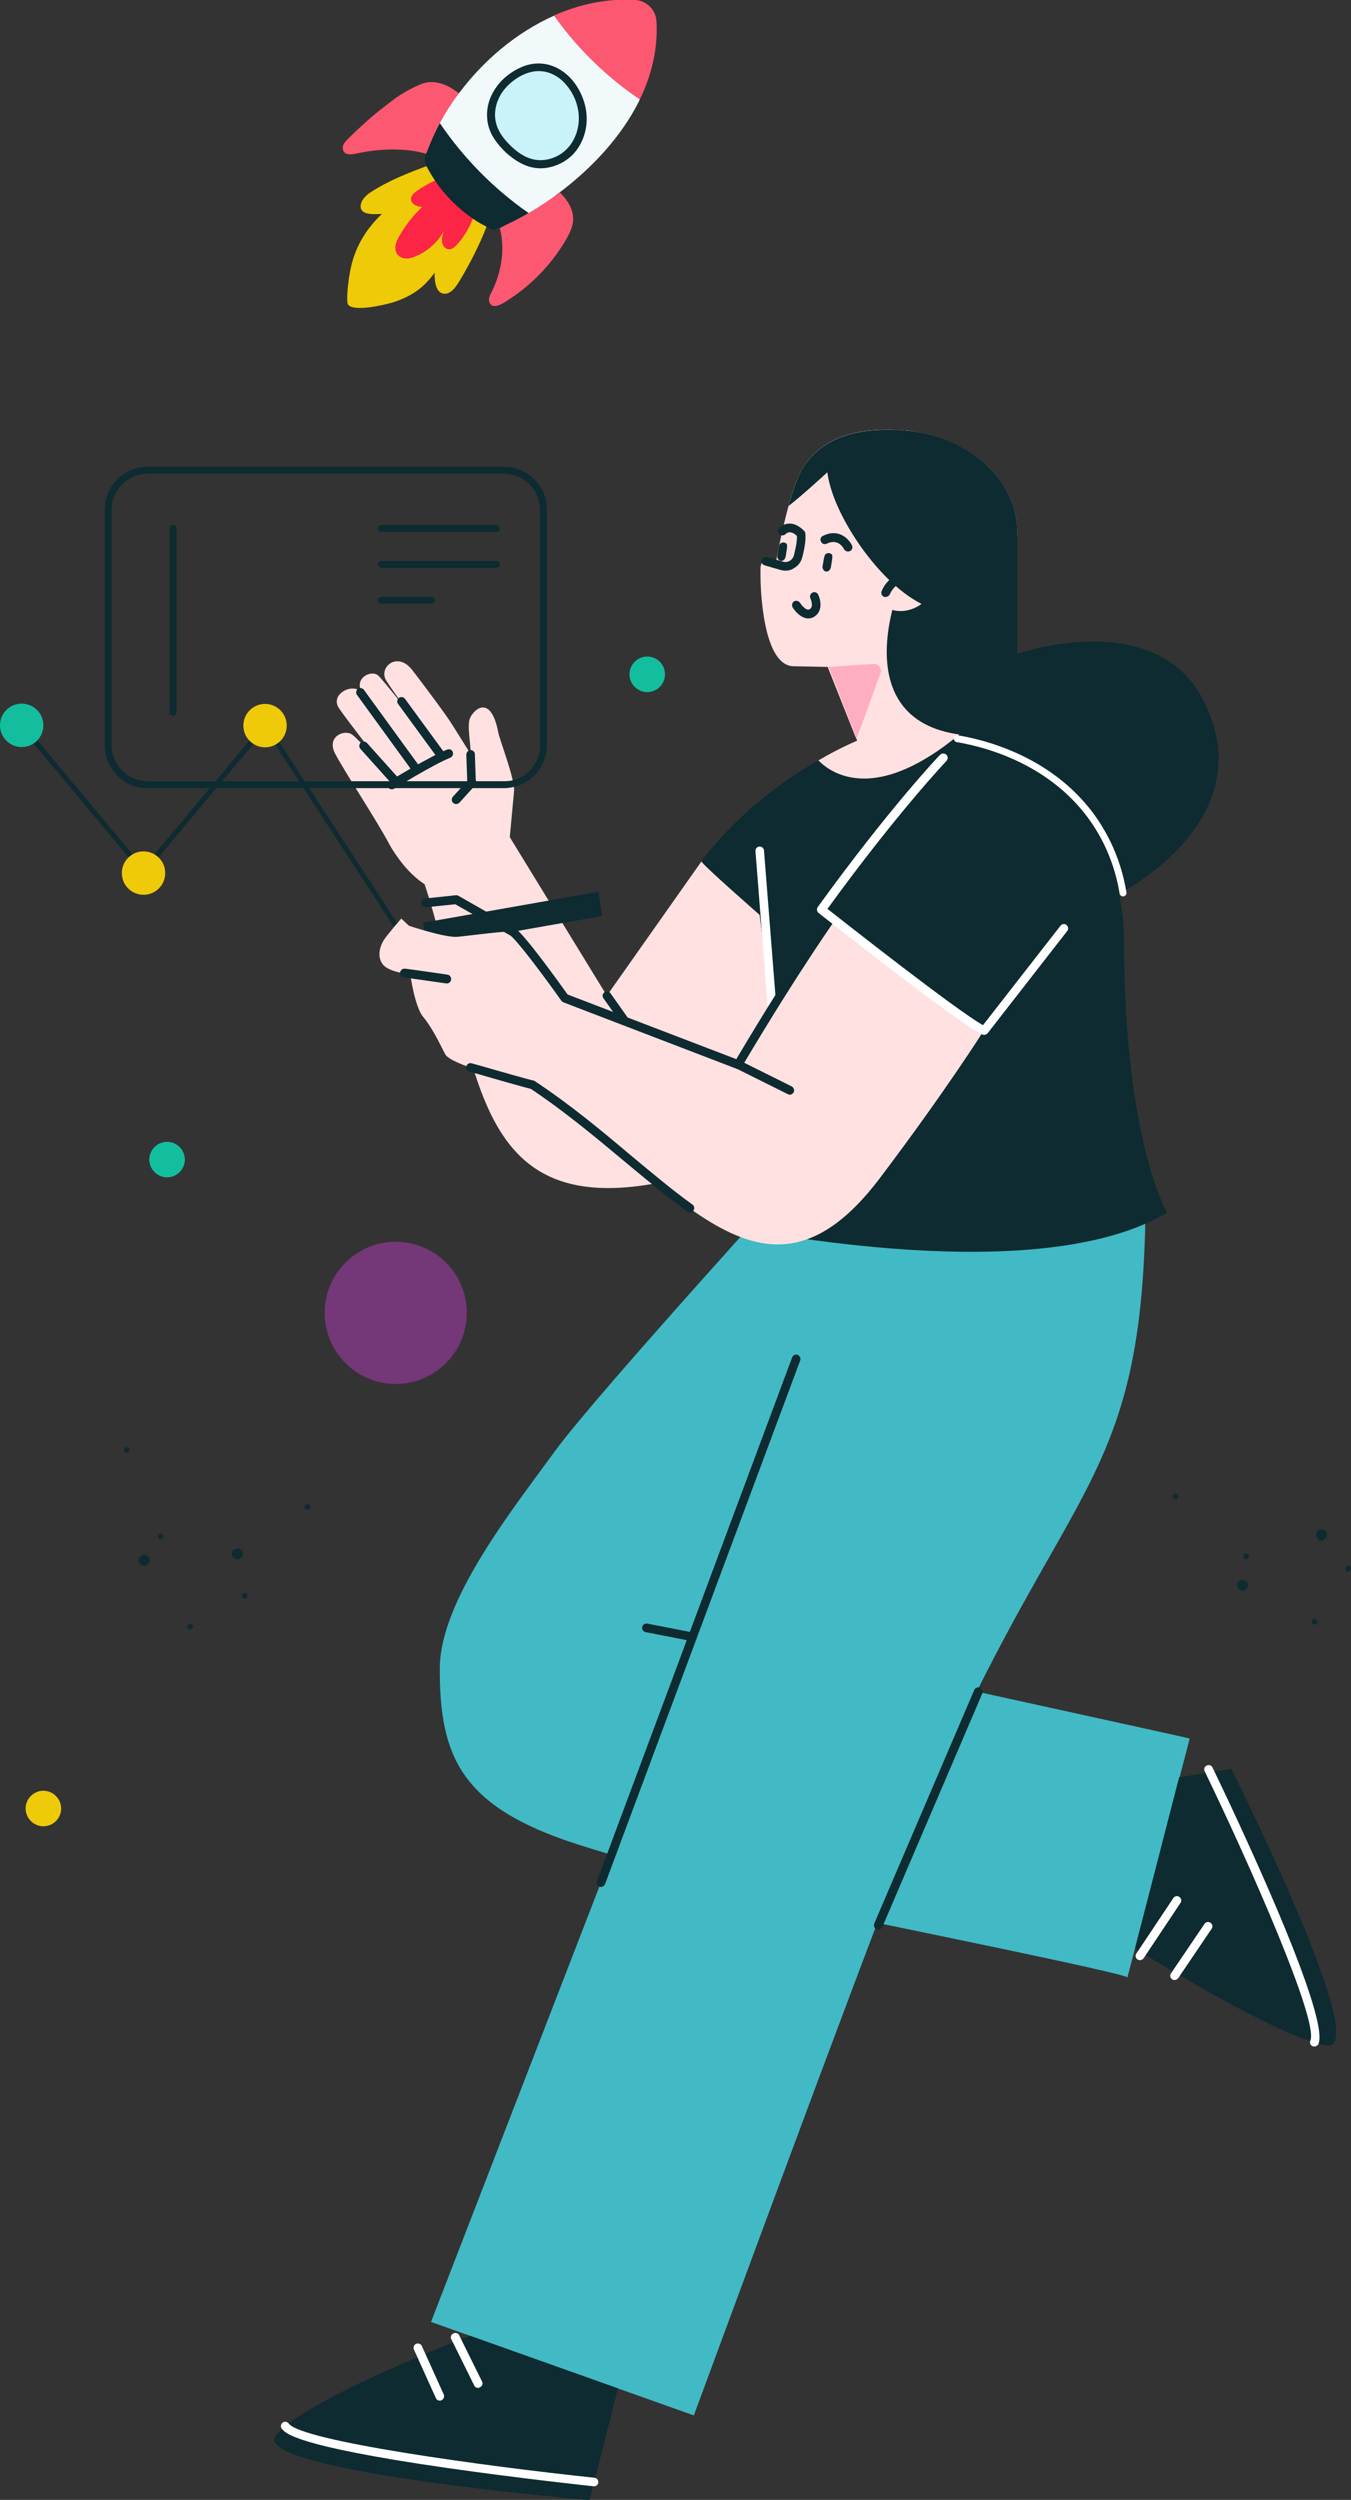 <?xml version="1.0" encoding="UTF-8"?> <svg xmlns="http://www.w3.org/2000/svg" xmlns:xlink="http://www.w3.org/1999/xlink" version="1.1" id="flat" x="0px" y="0px" viewBox="0 0 585.5 1082.9" style="enable-background:new 0 0 585.5 1082.9;" xml:space="preserve"><rect x="0" y="0" width="585.5" height="1082.9" fill="#333333" stroke="none"/> <style type="text/css"> .st0{fill:#0D2B30;} .st1{fill:#FFE1E1;} .st2{fill:#EFCA08;} .st3{fill:#13BE9E;} .st4{clip-path:url(#SVGID_00000172410390846401061660000015984489297948353978_);} .st5{fill:#41BAC5;} .st6{clip-path:url(#SVGID_00000045577621316992967110000000981913609822214813_);} .st7{fill:#FFFFFF;} .st8{fill:#FFAEC1;} .st9{clip-path:url(#SVGID_00000119108590708834431640000008926618949900267183_);} .st10{clip-path:url(#SVGID_00000166673806420948235060000002509423742790102456_);} .st11{clip-path:url(#SVGID_00000057852287581215946710000000796160571315156100_);} .st12{fill:#743777;} .st13{fill:#FC5871;} .st14{fill:#FC2546;} .st15{fill:#F1F9FB;} .st16{fill:#CAF2F9;} .st17{fill:none;stroke:#FFFFFF;stroke-width:3;stroke-linecap:round;stroke-miterlimit:10;} .st18{fill:none;} </style> <g> <path class="st0" d="M53.8,628.3c-0.1-0.7,0.4-1.3,1-1.4c0.7-0.1,1.3,0.4,1.4,1c0.1,0.7-0.4,1.3-1,1.4 C54.6,629.4,53.9,629,53.8,628.3z"></path> <g> <path class="st1" d="M215.9,317.1c-2.7-14.1-8.8-11.8-11.9-6.7c-1.9,3.1,0,11,0,16.3l-7.9-12.6c-3-4.9-14.3-19.8-17.4-23.8 c-6.5-8.5-15-1.1-11.2,4.7c3.9,6.1,11.4,15.9,15.1,20.6c-4.7-6-15.9-20.2-18.5-22.8c-3.1-3.1-11.1,1.1-7.1,7.4 c-3.6-4.9-14.1,0.3-10.2,6.4c3.1,4.8,21.8,28.6,21.8,28.6s-12.7-14.6-16-17s-11.2,0.8-7.4,8.2c4.1,7.8,17.9,28.8,23.1,38.5 c2.6,5,11.8,19.4,23.7,21.3c11.9,1.9,28.8-22.2,28.8-22.2s1.5-16.2,2-21.4C223.2,337.6,216.5,320.4,215.9,317.1L215.9,317.1z"></path> <path class="st0" d="M171.7,340.7c-0.5,0-1-0.2-1.4-0.6l-14.1-15.7c-0.7-0.8-0.6-2,0.1-2.7c0.8-0.7,2-0.6,2.7,0.1l14.1,15.7 c0.7,0.8,0.6,2-0.1,2.7C172.6,340.6,172.1,340.7,171.7,340.7L171.7,340.7z"></path> <path class="st0" d="M197.6,348.3c-0.4,0-0.9-0.2-1.2-0.5c-0.8-0.7-0.8-1.9-0.1-2.7l6.8-7.5c0.7-0.8,1.9-0.8,2.7-0.1 c0.8,0.7,0.8,1.9,0.1,2.7l-6.8,7.5C198.7,348.1,198.2,348.3,197.6,348.3L197.6,348.3z"></path> <path class="st0" d="M190.6,328.4c-0.6,0-1.1-0.3-1.5-0.8l-16.6-22.7c-0.6-0.8-0.4-2,0.4-2.6c0.8-0.6,2-0.4,2.6,0.4l16.6,22.7 c0.6,0.8,0.4,2-0.4,2.6C191.4,328.2,191,328.4,190.6,328.4z"></path> <path class="st0" d="M169.7,341.9c-0.6,0-1.2-0.3-1.6-0.9c-0.5-0.9-0.3-2,0.6-2.6c0.7-0.4,17.5-10.7,25.1-13.7 c1-0.4,2.1,0.1,2.4,1c0.4,1-0.1,2.1-1,2.5c-7.3,2.9-24.3,13.4-24.5,13.5C170.3,341.9,170,341.9,169.7,341.9L169.7,341.9z"></path> <path class="st0" d="M180.4,335.1c-0.6,0-1.1-0.3-1.5-0.8l-24.2-33.3c-0.6-0.8-0.4-2,0.4-2.6c0.8-0.6,2-0.4,2.6,0.4l24.2,33.3 c0.6,0.8,0.4,2-0.4,2.6C181.1,335,180.7,335.1,180.4,335.1z"></path> <path class="st0" d="M204.4,340.3c-1,0-1.8-0.8-1.9-1.8l-0.4-11.6c0-1,0.8-1.9,1.8-2c1,0,1.9,0.8,1.9,1.8l0.4,11.6 C206.3,339.4,205.5,340.2,204.4,340.3C204.4,340.3,204.4,340.3,204.4,340.3L204.4,340.3z"></path> <path class="st0" d="M218.5,202.2H63.9c-10.2,0-18.5,8.3-18.5,18.5v102.2c0,10.2,8.3,18.5,18.5,18.5h154.6c1.4,0,2.8-0.2,4.1-0.5 c8.2-1.9,14.4-9.2,14.4-18V220.7C237,210.5,228.7,202.2,218.5,202.2z M234.1,322.9c0,7.3-5.1,13.5-11.9,15.1 c-1.2,0.3-2.4,0.4-3.6,0.4H63.9c-8.6,0-15.5-7-15.5-15.5V220.7c0-8.6,7-15.5,15.5-15.5h154.6c8.6,0,15.5,7,15.5,15.5V322.9z"></path> <path class="st0" d="M215.1,230.4h-49.8c-0.8,0-1.5-0.6-1.5-1.5s0.6-1.5,1.5-1.5h49.8c0.8,0,1.5,0.6,1.5,1.5 S215.9,230.4,215.1,230.4z"></path> <path class="st0" d="M215.1,246h-49.8c-0.8,0-1.5-0.6-1.5-1.5s0.6-1.5,1.5-1.5h49.8c0.8,0,1.5,0.6,1.5,1.5S215.9,246,215.1,246z"></path> <path class="st0" d="M187,261.5h-21.7c-0.8,0-1.5-0.6-1.5-1.5s0.6-1.5,1.5-1.5H187c0.8,0,1.5,0.6,1.5,1.5S187.8,261.5,187,261.5z"></path> <path class="st0" d="M75,310.1c-0.8,0-1.5-0.6-1.5-1.5v-79.7c0-0.8,0.7-1.5,1.5-1.5s1.5,0.6,1.5,1.5v79.7 C76.4,309.5,75.8,310.1,75,310.1z"></path> </g> <g> <path class="st0" d="M178.9,413.2c-0.4,0-0.7-0.2-0.9-0.5l-63-96.7L63,378.2c-0.4,0.5-1.2,0.5-1.6,0L8.6,314.9 c-0.4-0.5-0.3-1.1,0.1-1.5c0.4-0.4,1.1-0.3,1.5,0.1l52,62.3l52-62.3c0.2-0.3,0.5-0.4,0.9-0.4s0.6,0.2,0.8,0.5l63.8,97.9 c0.3,0.5,0.2,1.1-0.3,1.5C179.2,413.2,179,413.2,178.9,413.2L178.9,413.2z"></path> <ellipse transform="matrix(0.925 -0.38 0.38 0.925 -110.9 67.385)" class="st2" cx="115" cy="314.2" rx="9.4" ry="9.4"></ellipse> <path class="st3" d="M18.8,314.2c0,5.2-4.2,9.4-9.4,9.4S0,319.4,0,314.2s4.2-9.4,9.4-9.4S18.8,309,18.8,314.2z"></path> <path class="st2" d="M71.6,378.2c0,5.2-4.2,9.4-9.4,9.4s-9.4-4.2-9.4-9.4s4.2-9.4,9.4-9.4S71.6,373,71.6,378.2z"></path> </g> <g> <defs> <path id="SVGID_1_" d="M325.5,711.2l147.1-117.5c13.2-24.1,22.8-40.7,22.8-40.7l-104.3-23.3l-36.4-31.3 c0,0-95.9,105.2-113.9,129.8c-18.3,25.2-50.1,64.9-50.2,94.4c-0.1,37.9,8.8,60,59.6,76.3c30.8,9.9,85,24,116.5,31.2 c8.7,2,122.4,24.9,121.9,26.5l27-103.5C515.6,752.9,391,725.8,325.5,711.2L325.5,711.2z"></path> </defs> <clipPath id="SVGID_00000121991068147250824850000002262258039331046297_"> <use xlink:href="#SVGID_1_" style="overflow:visible;"></use> </clipPath> <g style="clip-path:url(#SVGID_00000121991068147250824850000002262258039331046297_);"> <path class="st5" d="M325.5,711.2l147.1-117.5c13.2-24.1,22.8-40.7,22.8-40.7l-104.3-23.3l-36.4-31.3c0,0-95.9,105.2-113.9,129.8 c-18.3,25.2-50.1,64.9-50.2,94.4c-0.1,37.9,8.8,60,59.6,76.3c30.8,9.9,85,24,116.5,31.2c8.7,2,122.4,24.9,121.9,26.5l27-103.5 C515.6,752.9,391,725.8,325.5,711.2L325.5,711.2z"></path> </g> </g> <g> <defs> <path id="SVGID_00000168822949070754542510000001011605940872544148_" d="M186.8,1005.8l184.3-476.4l125.4-14 c0,137.2-37.7,120.8-106,291c-17,42.4-89.8,239.9-89.8,239.9L186.8,1005.8L186.8,1005.8z"></path> </defs> <clipPath id="SVGID_00000165222035649091849480000009726687313098851221_"> <use xlink:href="#SVGID_00000168822949070754542510000001011605940872544148_" style="overflow:visible;"></use> </clipPath> <g style="clip-path:url(#SVGID_00000165222035649091849480000009726687313098851221_);"> <path class="st5" d="M186.8,1005.8l184.3-476.4l125.4-14c0,137.2-37.7,120.8-106,291c-17,42.4-89.8,239.9-89.8,239.9 L186.8,1005.8L186.8,1005.8z"></path> </g> </g> <path class="st1" d="M304.1,373L263,431.3l-48.4-79c0.1-4.5-40.3,14-33.3,22.7c27.1,75.8,16.9,153.3,102.9,137.6 c49.4-9,58.5-105.3,58.5-105.3L304.1,373L304.1,373z"></path> <polygon class="st0" points="260.9,396.8 184.9,410.2 183.4,399.7 259.4,386.3 "></polygon> <g> <path class="st0" d="M203.7,1011.8c0,0-72,27.6-84.1,43.1c-12.2,15.5,135.9,28.1,135.9,28.1l12.3-48.4L203.7,1011.8L203.7,1011.8z "></path> <path class="st7" d="M257.5,1077c-0.1,0-0.1,0-0.2,0c-0.3,0-31.9-3.4-64-8c-65.7-9.5-69.7-15-71.2-17c-0.6-0.8-0.4-2,0.4-2.6 s2-0.4,2.6,0.4c5.5,7.6,84.2,18.4,132.5,23.5c1,0.1,1.8,1,1.7,2.1C259.2,1076.3,258.4,1077,257.5,1077L257.5,1077z"></path> <path class="st7" d="M207.2,1034.4c-0.7,0-1.4-0.4-1.7-1.1l-9.9-20c-0.5-0.9-0.1-2.1,0.9-2.5c0.9-0.5,2.1-0.1,2.5,0.8l9.9,20 c0.5,0.9,0.1,2.1-0.9,2.5C207.8,1034.3,207.5,1034.3,207.2,1034.4L207.2,1034.4z"></path> <path class="st7" d="M190.6,1039.9c-0.7,0-1.4-0.4-1.7-1.1l-9.5-21c-0.4-1,0-2.1,0.9-2.5c0.9-0.4,2.1,0,2.5,0.9l9.5,21 c0.4,0.9,0,2.1-0.9,2.5C191.1,1039.9,190.9,1039.9,190.6,1039.9L190.6,1039.9z"></path> </g> <path class="st1" d="M429.8,318.4c-2.6-0.4-5.1-0.7-7.7-0.9c-1.7-0.2-3.4-0.3-5.1-0.4c-0.4,0.4-0.8,0.7-1.2,1 c-4.4,3.7-8.6,6.7-12.5,9.2c-29.3,18.6-44.6,6.2-48.6,2.1c4.4-2.6,8.9-5,13.5-7.1c1.1-0.5,2.2-1,3.3-1.5l-0.4-0.9v0l-0.5-1.1 l-11.9-29.9l-0.2-0.5l25.6-7.5l26.3-7.7l1.2,2.8l3.2,7.5L429.8,318.4z"></path> <path class="st1" d="M430.4,319.8l-7.4,2l-19.7,5.5c3.9-2.5,8.1-5.5,12.5-9.2c0.4-0.3,0.8-0.7,1.2-1c1.7,0.1,3.4,0.2,5.1,0.4 c2.5,0.2,5.1,0.5,7.7,0.9l0.1,0.3L430.4,319.8z"></path> <path class="st1" d="M336.2,243.9c0.3-1.7,5.8-32,11.8-41.3c8.6-13.5,23.6-17.1,40.8-16.4c26.5,1,53,19.2,52,45.6 c-0.5,13.4-6.6,26.6-16.2,35.9c-3.1,3-8.9,6.6-12.6,8.5c-1.6,0.8-10,9.4-14.8,11.3c-2.6,1.2-5.6,1.8-8.4,2 c-9.8,1-29.6,0.4-29.5-0.6l-15.4-0.3c-13.6-0.2-14.4-35.2-14.3-39.8C329.5,244,329.3,241.9,336.2,243.9L336.2,243.9z"></path> <path class="st0" d="M356.7,244.1c0.2-1,0.3-2.1,0.6-3.1c0.1-0.9,1.1-1.5,2-1.4c0.1,0,0.3,0.1,0.4,0.1c0.5,0.1,1,0.5,1,1.1 c0,0,0,0.1,0,0.1c0,0.2,0.1,0.3,0,0.5c0,1.1-0.3,2.1-0.4,3.1c-0.2,1.1-0.2,2.1-1.2,2.8c-0.6,0.5-1.7,0.3-2.1-0.3 C356.2,246.1,356.5,245.2,356.7,244.1L356.7,244.1z"></path> <path class="st0" d="M367.5,238.9c-0.7,0-1.4-0.4-1.7-1c-0.4-0.8-2.7-4.7-7.5-2.4c-0.9,0.5-2.1,0.1-2.5-0.9 c-0.5-0.9-0.1-2.1,0.9-2.5c6.6-3.3,11.1,1.2,12.5,4.1c0.5,0.9,0.1,2.1-0.8,2.5C368,238.9,367.8,238.9,367.5,238.9z"></path> <path class="st0" d="M337.1,239.5c0.2-1,0.3-2.1,0.6-3.1c0.1-0.9,1.1-1.5,2-1.4c0.1,0,0.3,0.1,0.4,0.1c0.5,0.1,1,0.5,1,1.1 c0,0,0,0.1,0,0.1c0,0.2,0.1,0.3,0,0.5c0,1.1-0.3,2.1-0.4,3.1c-0.2,1.1-0.2,2.1-1.2,2.8c-0.6,0.5-1.7,0.3-2.1-0.3 C336.6,241.5,336.9,240.6,337.1,239.5L337.1,239.5z"></path> <path class="st0" d="M346.6,232.7c-0.5,0-1-0.2-1.3-0.6c-0.5-0.5-2.9-2.7-4.9-0.7c-0.7,0.7-1.9,0.7-2.7,0c-0.7-0.7-0.7-1.9,0-2.7 c1.3-1.3,2.8-1.9,4.5-1.9c3.1,0,5.5,2.4,5.8,2.7c0.7,0.8,0.7,1.9,0,2.7C347.5,232.5,347,232.7,346.6,232.7z"></path> <path class="st8" d="M359.1,288.9l19.4-1.3c2.2-0.1,3.8,2,3.1,4l-10.3,28.3L359.1,288.9L359.1,288.9z"></path> <path class="st0" d="M380.6,835.9c-0.2,0-0.5,0-0.7-0.2c-1-0.4-1.4-1.5-1-2.5l43.3-101.1c0.4-1,1.5-1.4,2.5-1c1,0.4,1.4,1.5,1,2.5 l-43.3,101.1C382,835.4,381.3,835.9,380.6,835.9z"></path> <g> <path class="st0" d="M491.9,844c0,0,63.7,39.8,83.3,42c19.6,2.2-41.6-119.8-41.6-119.8l-22.6,3.7L491.9,844L491.9,844z"></path> <path class="st7" d="M569.6,886.5c-0.2,0-0.5,0-0.7-0.1c-1-0.4-1.4-1.5-1-2.5c3.6-8.6-26.2-76.1-45.8-116.6 c-0.5-0.9-0.1-2.1,0.9-2.5c0.9-0.5,2.1-0.1,2.5,0.9c5.3,10.9,51.3,106.6,45.9,119.7C571,886.1,570.3,886.5,569.6,886.5 L569.6,886.5z"></path> <path class="st7" d="M494,849.1c-0.4,0-0.7-0.1-1-0.3c-0.9-0.6-1.1-1.8-0.5-2.6l16-24c0.6-0.9,1.8-1.1,2.6-0.5 c0.9,0.6,1.1,1.7,0.5,2.6l-16,24C495.2,848.8,494.6,849.1,494,849.1L494,849.1z"></path> <path class="st7" d="M509,857.7c-0.4,0-0.7-0.1-1-0.3c-0.9-0.6-1.1-1.8-0.5-2.6l14.5-21.4c0.6-0.9,1.8-1.1,2.6-0.5 c0.9,0.6,1.1,1.8,0.5,2.6l-14.5,21.4C510.2,857.4,509.6,857.7,509,857.7L509,857.7z"></path> </g> <path class="st0" d="M340.4,247.2c-0.7,0-1.4-0.1-2.1-0.3l-6.9-2c-1-0.3-1.6-1.3-1.3-2.3c0.3-1,1.3-1.6,2.3-1.3l6.9,2 c1,0.3,2.1,0.2,3-0.4c0.9-0.5,1.5-1.4,1.8-2.4c1-4.1,1.5-7.3,1.2-9c-0.1-1,0.6-2,1.6-2.1c1-0.1,2,0.6,2.1,1.6 c0.3,2.2-0.1,5.7-1.3,10.4c-0.5,2-1.8,3.7-3.6,4.7C343,246.9,341.7,247.2,340.4,247.2L340.4,247.2z"></path> <path class="st0" d="M350.3,267.9c-3,0-5.6-2.9-6.8-4.8c-0.5-0.9-0.2-2,0.6-2.6c0.9-0.5,2-0.2,2.6,0.6c0,0,2.4,3.8,4.2,2.8 c2-1.2,0.3-4.7,0.3-4.7c-0.4-0.9,0-2.1,0.9-2.5c0.9-0.5,2-0.1,2.5,0.9c1.1,2.3,2.1,7.2-1.8,9.6C352,267.7,351.1,267.9,350.3,267.9 L350.3,267.9z"></path> <path class="st0" d="M505.8,525.3c-56.4,33.6-180.7,6.8-184.8,7.2l16.4-60.5l1-3.7l0-0.1l-3-23.6l-0.6-4.5l-0.2-1.4l-0.6-4.5 l-4-31.8l-0.8-6.1c0,0-25.3-22.1-25.3-23.3c0,0,0,0,0,0l0,0c16.9-21.6,36-35.3,50.7-43.5c3.9,4.1,19.2,16.5,48.6-2.1 c3.9-2.5,8.1-5.5,12.5-9.2c0.4-0.3,0.8-0.7,1.2-1c1.7,0.1,3.4,0.2,5.1,0.4c2.5,0.2,5.1,0.5,7.7,0.9c0.5,0.1,1,0.2,1.5,0.2 c3.2,0.5,6.4,1.2,9.4,2c24.7,6.5,39.3,39.8,44.4,66.4c1.4,7.2,2.1,14,2.1,19.5l0,0C487.2,494.6,505.8,525.3,505.8,525.3z"></path> <path class="st7" d="M334.7,438.8c-1,0-1.8-0.8-1.9-1.7l-5.4-68.4c-0.1-1,0.7-1.9,1.7-2c1-0.1,1.9,0.7,2,1.7l5.4,68.4 c0.1,1-0.7,1.9-1.7,2C334.8,438.8,334.8,438.8,334.7,438.8z"></path> <path class="st0" d="M389,256.8c0,0-25.5,65.5,42.3,61.9l-12.7-54L389,256.8L389,256.8z"></path> <g> <path class="st1" d="M381.9,260.9c3.2,4.4,10.4,5.1,16.3,1.5s8-10.1,4.8-14.5c-3.2-4.4-10.4-5.1-16.3-1.5S378.7,256.5,381.9,260.9 z"></path> <path class="st0" d="M383.8,258.6c-0.2,0-0.5,0-0.7-0.1c-1-0.4-1.4-1.5-1-2.5c3.8-8.9,13.5-9,18.1-7.8c1,0.3,1.6,1.3,1.4,2.3 c-0.3,1-1.3,1.6-2.3,1.4c-0.4-0.1-10.2-2.5-13.7,5.6C385.2,258.2,384.5,258.6,383.8,258.6L383.8,258.6z"></path> </g> <path class="st0" d="M276.3,452c-0.6,0-1.2-0.3-1.5-0.8l-13.3-18.8c-0.6-0.9-0.4-2,0.5-2.6s2-0.4,2.6,0.5l13.3,18.8 c0.6,0.9,0.4,2-0.5,2.6C277,451.9,276.6,452,276.3,452L276.3,452z"></path> <g> <defs> <path id="SVGID_00000063630704661596615580000001634720960868369078_" d="M360.5,397.9c0,0-14.5,19.4-40.5,63.4l-75.1-28.8 c-2.5-3.5-18.8-26.2-22.8-28.8c-1.1-0.8-18.4,1.6-23.8,2.1s-21.1-4.8-21.1-4.8l-3.3-3.1c0,0-4.7,5.4-7,8.5s-3.7,8.1-0.9,11.5 c2.9,3.4,11.8,4.1,11.8,4.1s1.9,14.1,5.6,18.5c3.7,4.4,6.9,11,9.5,16.1c2.3,4.6,27.9,11.1,37.8,13.4 c62.3,41.2,99.8,107.4,150.5,40.5c29.1-38.5,45.1-64,45.1-64L360.5,397.9L360.5,397.9z"></path> </defs> <clipPath id="SVGID_00000018221200876327044920000005080691003130498202_"> <use xlink:href="#SVGID_00000063630704661596615580000001634720960868369078_" style="overflow:visible;"></use> </clipPath> <g style="clip-path:url(#SVGID_00000018221200876327044920000005080691003130498202_);"> <path class="st1" d="M360.5,397.9c0,0-14.5,19.4-40.5,63.4l-75.1-28.8c-2.5-3.5-18.8-26.2-22.8-28.8c-1.1-0.8-18.4,1.6-23.8,2.1 s-21.1-4.8-21.1-4.8l-3.3-3.1c0,0-4.7,5.4-7,8.5s-3.7,8.1-0.9,11.5c2.9,3.4,11.8,4.1,11.8,4.1s1.9,14.1,5.6,18.5 c3.7,4.4,6.9,11,9.5,16.1c2.3,4.6,27.9,11.1,37.8,13.4c62.3,41.2,99.8,107.4,150.5,40.5c29.1-38.5,45.1-64,45.1-64L360.5,397.9 L360.5,397.9z"></path> </g> </g> <path class="st0" d="M299.1,525.2c-0.4,0-0.8-0.1-1.1-0.3c-8.6-6.2-17.5-13.6-27-21.5c-12.8-10.7-26.1-21.8-40.9-31.7 c-3.6-0.9-14.9-4.1-22.4-6.3l-4.3-1.2c-1-0.3-1.6-1.3-1.3-2.3c0.3-1,1.3-1.6,2.3-1.3l4.3,1.2c7.3,2.1,19.5,5.6,22.6,6.3 c0.2,0,0.4,0.1,0.6,0.3c15.1,10,28.6,21.2,41.5,32.1c9.4,7.8,18.2,15.2,26.7,21.3c0.9,0.6,1,1.8,0.4,2.6 C300.3,524.9,299.7,525.2,299.1,525.2L299.1,525.2z"></path> <path class="st0" d="M193.7,426c-0.1,0-0.2,0-0.3,0c-6.9-1-17.5-2.5-18.3-2.6c-1-0.1-1.8-1-1.7-2.1c0.1-1,1-1.8,2.1-1.7 c1.1,0.1,16.7,2.3,18.4,2.6c1,0.1,1.7,1.1,1.6,2.1C195.4,425.3,194.6,426,193.7,426L193.7,426z"></path> <path class="st0" d="M342.3,474.2c-0.3,0-0.6-0.1-0.8-0.2l-22.3-11.1c-0.9-0.5-1.3-1.6-0.9-2.5s1.6-1.3,2.5-0.9l22.3,11.1 c0.9,0.5,1.3,1.6,0.9,2.5C343.6,473.8,343,474.2,342.3,474.2L342.3,474.2z"></path> <path class="st0" d="M320,463.1c-0.2,0-0.5,0-0.7-0.1l-75.1-28.8c-0.3-0.1-0.6-0.4-0.9-0.7c-8.9-12.5-19.6-26.6-22.2-28.3 l-23.8-13.5l-12.6,1.3c-1,0.1-2-0.6-2.1-1.7c-0.1-1,0.6-2,1.7-2.1l13.2-1.4c0.4,0,0.8,0,1.1,0.2l24.4,13.9 c4.1,2.6,18.2,22.2,23,28.9l73.1,28c25.3-42.7,42.1-65.8,42.3-66c0.6-0.8,1.8-1,2.6-0.4c0.8,0.6,1,1.8,0.4,2.6 c-0.2,0.2-17.2,23.8-42.9,67.1C321.2,462.8,320.6,463.1,320,463.1L320,463.1z"></path> <path class="st7" d="M426.5,448.3c-0.3,0-0.6-0.1-0.9-0.2c-11.9-6-68.4-50.7-70.8-52.6c-0.8-0.6-1-1.8-0.4-2.6 c30.9-42.7,52.7-65.7,53-65.9c0.7-0.8,1.9-0.8,2.7-0.1s0.8,1.9,0.1,2.7c-0.2,0.2-21.4,22.5-51.6,64.1c8.7,6.8,54.5,42.9,67.4,50.4 l33.6-43.1c0.6-0.8,1.8-1,2.6-0.3s1,1.8,0.3,2.6l-34.5,44.3C427.6,448,427,448.3,426.5,448.3L426.5,448.3z"></path> <path class="st0" d="M300.2,710.9c-0.1,0-0.2,0-0.4,0l-20-3.9c-1-0.2-1.7-1.2-1.5-2.2c0.2-1,1.2-1.7,2.2-1.5l20,3.9 c1,0.2,1.7,1.2,1.5,2.2C301.9,710.3,301.1,710.9,300.2,710.9z"></path> <path class="st0" d="M260.5,817.4c-0.2,0-0.4,0-0.7-0.1c-1-0.4-1.5-1.5-1.1-2.4L343.3,588c0.4-1,1.5-1.5,2.4-1.1s1.5,1.5,1.1,2.4 l-84.6,226.9C261.9,816.9,261.2,817.3,260.5,817.4L260.5,817.4z"></path> <g> <path class="st0" d="M521.8,304c-20.8-41.9-81-20.7-81-20.7l0-51.9c0.4-15.6-8.7-28.2-21.7-36.2c-0.7-0.4-1.4-0.8-2.1-1.2 c0,0-0.1-0.1-0.1-0.1c-0.7-0.4-1.3-0.7-2-1.1c-0.1,0-0.2-0.1-0.2-0.1c-0.6-0.3-1.3-0.6-1.9-0.9c-0.1-0.1-0.2-0.1-0.3-0.1 c-0.6-0.3-1.3-0.6-1.9-0.8c-0.1-0.1-0.3-0.1-0.5-0.2c-0.6-0.2-1.2-0.5-1.8-0.7c-0.2-0.1-0.4-0.1-0.6-0.2c-0.6-0.2-1.1-0.4-1.7-0.6 c-0.2-0.1-0.5-0.1-0.8-0.2c-0.5-0.2-1.1-0.3-1.6-0.5c-0.3-0.1-0.6-0.2-0.9-0.2c-0.5-0.1-1-0.3-1.5-0.4c-0.3-0.1-0.7-0.1-1-0.2 c-0.5-0.1-0.9-0.2-1.4-0.3c-0.4-0.1-0.8-0.1-1.2-0.2c-0.4-0.1-0.8-0.2-1.3-0.2c-0.5-0.1-0.9-0.1-1.4-0.2c-0.4-0.1-0.7-0.1-1.1-0.1 c-0.5-0.1-1.1-0.1-1.6-0.2c-0.3,0-0.6-0.1-0.9-0.1c-0.8-0.1-1.6-0.1-2.5-0.1c-17.1-0.7-32.2,2.9-40.8,16.4 c-2.2,3.4-4.3,9.8-6.2,16.4c5.6-4.3,16.8-14.6,16.8-14.6c2.5,21.6,31.1,60.8,52.5,60l12.9,61.6l59.6,61.9 C483.5,387.8,547.9,356.6,521.8,304L521.8,304z"></path> <g> <defs> <path id="SVGID_00000114775578077556772130000000231232399722305164_" d="M521.8,304c-20.8-41.9-81-20.7-81-20.7l0-51.9 c0.4-15.6-8.7-28.2-21.7-36.2c-0.7-0.4-1.4-0.8-2.1-1.2c0,0-0.1-0.1-0.1-0.1c-0.7-0.4-1.3-0.7-2-1.1c-0.1,0-0.2-0.1-0.2-0.1 c-0.6-0.3-1.3-0.6-1.9-0.9c-0.1-0.1-0.2-0.1-0.3-0.1c-0.6-0.3-1.3-0.6-1.9-0.8c-0.1-0.1-0.3-0.1-0.5-0.2 c-0.6-0.2-1.2-0.5-1.8-0.7c-0.2-0.1-0.4-0.1-0.6-0.2c-0.6-0.2-1.1-0.4-1.7-0.6c-0.2-0.1-0.5-0.1-0.8-0.2 c-0.5-0.2-1.1-0.3-1.6-0.5c-0.3-0.1-0.6-0.2-0.9-0.2c-0.5-0.1-1-0.3-1.5-0.4c-0.3-0.1-0.7-0.1-1-0.2c-0.5-0.1-0.9-0.2-1.4-0.3 c-0.4-0.1-0.8-0.1-1.2-0.2c-0.4-0.1-0.8-0.2-1.3-0.2c-0.5-0.1-0.9-0.1-1.4-0.2c-0.4-0.1-0.7-0.1-1.1-0.1 c-0.5-0.1-1.1-0.1-1.6-0.2c-0.3,0-0.6-0.1-0.9-0.1c-0.8-0.1-1.6-0.1-2.5-0.1c-17.1-0.7-32.2,2.9-40.8,16.4 c-2.2,3.4-4.3,9.8-6.2,16.4c5.6-4.3,16.8-14.6,16.8-14.6c2.5,21.6,31.1,60.8,52.5,60l12.9,61.6l59.6,61.9 C483.5,387.8,547.9,356.6,521.8,304L521.8,304z"></path> </defs> <clipPath id="SVGID_00000038385961974071497170000005753902507389744312_"> <use xlink:href="#SVGID_00000114775578077556772130000000231232399722305164_" style="overflow:visible;"></use> </clipPath> <g style="clip-path:url(#SVGID_00000038385961974071497170000005753902507389744312_);"> <path class="st0" d="M521.8,304c-20.8-41.9-81-20.7-81-20.7l0-51.9c0.4-15.6-8.7-28.2-21.7-36.2c-0.7-0.4-1.4-0.8-2.1-1.2 c0,0-0.1-0.1-0.1-0.1c-0.7-0.4-1.3-0.7-2-1.1c-0.1,0-0.2-0.1-0.2-0.1c-0.6-0.3-1.3-0.6-1.9-0.9c-0.1-0.1-0.2-0.1-0.3-0.1 c-0.6-0.3-1.3-0.6-1.9-0.8c-0.1-0.1-0.3-0.1-0.5-0.2c-0.6-0.2-1.2-0.5-1.8-0.7c-0.2-0.1-0.4-0.1-0.6-0.2 c-0.6-0.2-1.1-0.4-1.7-0.6c-0.2-0.1-0.5-0.1-0.8-0.2c-0.5-0.2-1.1-0.3-1.6-0.5c-0.3-0.1-0.6-0.2-0.9-0.2c-0.5-0.1-1-0.3-1.5-0.4 c-0.3-0.1-0.7-0.1-1-0.2c-0.5-0.1-0.9-0.2-1.4-0.3c-0.4-0.1-0.8-0.1-1.2-0.2c-0.4-0.1-0.8-0.2-1.3-0.2c-0.5-0.1-0.9-0.1-1.4-0.2 c-0.4-0.1-0.7-0.1-1.1-0.1c-0.5-0.1-1.1-0.1-1.6-0.2c-0.3,0-0.6-0.1-0.9-0.1c-0.8-0.1-1.6-0.1-2.5-0.1 c-17.1-0.7-32.2,2.9-40.8,16.4c-2.2,3.4-4.3,9.8-6.2,16.4c5.6-4.3,16.8-14.6,16.8-14.6c2.5,21.6,31.1,60.8,52.5,60l12.9,61.6 l59.6,61.9C483.5,387.8,547.9,356.6,521.8,304L521.8,304z"></path> </g> </g> </g> <g> <path class="st0" d="M583.8,680.7c-0.3-0.1-0.5-0.4-0.7-0.7c-0.1-0.2-0.1-0.3-0.1-0.5c0-0.2,0-0.3,0.1-0.5c0.2-0.6,1-0.9,1.6-0.7 c0.6,0.2,1,1,0.7,1.6c-0.1,0.2-0.2,0.3-0.3,0.4s-0.2,0.2-0.4,0.3C584.4,680.8,584.1,680.9,583.8,680.7z"></path> <path class="st0" d="M539.4,675.3c-0.6-0.4-0.7-1.1-0.4-1.7c0.3-0.6,1.1-0.8,1.7-0.4s0.8,1.1,0.4,1.7 C540.7,675.5,540,675.6,539.4,675.3L539.4,675.3z"></path> <path class="st0" d="M568.9,703.4c-0.5-0.5-0.5-1.3-0.1-1.8c0.5-0.5,1.2-0.5,1.7-0.1c0.5,0.5,0.5,1.2,0.1,1.8 C570.2,703.8,569.4,703.9,568.9,703.4z"></path> <path class="st0" d="M508.4,649c-0.4-0.5-0.3-1.3,0.3-1.7c0.5-0.4,1.3-0.3,1.7,0.3c0.4,0.5,0.3,1.3-0.3,1.7 C509.5,649.6,508.8,649.5,508.4,649L508.4,649z"></path> <path class="st0" d="M572.1,667.3c-0.6-0.2-1.1-0.6-1.4-1.1c-0.3-0.5-0.4-1.1-0.3-1.8c0.1-0.6,0.5-1.1,1-1.5 c0.5-0.3,1.1-0.5,1.8-0.4c0.6,0.1,1.2,0.5,1.5,1c0.3,0.5,0.5,1.2,0.3,1.8c-0.2,0.7-0.5,1.2-1.1,1.5 C573.4,667.4,572.8,667.5,572.1,667.3L572.1,667.3z"></path> <path class="st0" d="M537.1,688.6c-0.5-0.4-0.8-1-0.9-1.6c-0.1-0.6,0.1-1.2,0.4-1.7c0.4-0.5,0.9-0.8,1.5-0.9s1.2,0,1.8,0.4 c0.5,0.4,0.9,0.9,1,1.5c0.1,0.6,0,1.3-0.5,1.8c-0.4,0.5-1,0.9-1.6,1C538.3,689.1,537.6,689,537.1,688.6L537.1,688.6z"></path> </g> <path class="st0" d="M132.4,653.7c-0.5-0.4-0.6-1.2-0.1-1.7c0.4-0.5,1.2-0.6,1.7-0.2c0.5,0.4,0.6,1.2,0.2,1.8 C133.7,654.1,132.9,654.2,132.4,653.7L132.4,653.7z"></path> <path class="st0" d="M105.1,692.1c-0.2-0.3-0.3-0.6-0.3-0.9c0-0.2,0.1-0.3,0.1-0.5c0.1-0.2,0.2-0.3,0.3-0.4 c0.5-0.4,1.3-0.4,1.7,0.1c0.4,0.5,0.4,1.3-0.2,1.8c-0.1,0.1-0.3,0.2-0.4,0.2s-0.3,0.1-0.5,0C105.6,692.5,105.3,692.3,105.1,692.1 L105.1,692.1z"></path> <path class="st0" d="M68.6,666.2c-0.3-0.6-0.1-1.3,0.5-1.7c0.6-0.3,1.3-0.1,1.7,0.5c0.3,0.6,0.1,1.3-0.5,1.7 C69.7,667,69,666.8,68.6,666.2L68.6,666.2z"></path> <path class="st0" d="M81.2,705c-0.2-0.7,0.1-1.3,0.8-1.6c0.6-0.2,1.3,0.1,1.6,0.8s-0.1,1.3-0.8,1.6C82.1,706,81.4,705.6,81.2,705z"></path> <path class="st0" d="M101.2,674.8c-0.5-0.5-0.7-1-0.7-1.6c0-0.6,0.2-1.2,0.6-1.7c0.4-0.5,1-0.7,1.6-0.8c0.6-0.1,1.2,0.1,1.7,0.5 c0.5,0.4,0.8,1,0.9,1.6c0.1,0.6-0.2,1.2-0.6,1.8s-1,0.8-1.7,0.8C102.3,675.4,101.7,675.2,101.2,674.8z"></path> <path class="st0" d="M60.3,676.8c-0.2-0.6-0.2-1.2,0-1.8c0.2-0.6,0.6-1,1.2-1.3c0.6-0.2,1.2-0.3,1.8-0.1c0.6,0.2,1.1,0.6,1.4,1.2 c0.3,0.6,0.3,1.2,0.1,1.8c-0.2,0.6-0.6,1.1-1.3,1.4c-0.6,0.3-1.3,0.3-1.9,0.1C61,677.8,60.6,677.4,60.3,676.8L60.3,676.8z"></path> <path class="st3" d="M80.1,502.3c0,4.3-3.5,7.7-7.7,7.7s-7.7-3.5-7.7-7.7s3.5-7.7,7.7-7.7S80.1,498,80.1,502.3z"></path> <path class="st2" d="M26.5,783.4c0,4.3-3.5,7.7-7.7,7.7s-7.7-3.5-7.7-7.7s3.5-7.7,7.7-7.7S26.5,779.2,26.5,783.4z"></path> <path class="st3" d="M288.2,292.1c0,4.3-3.5,7.7-7.7,7.7s-7.7-3.5-7.7-7.7s3.5-7.7,7.7-7.7S288.2,287.8,288.2,292.1z"></path> <g> <defs> <circle id="SVGID_00000085951387123047863390000000605193679538906005_" cx="171.5" cy="568.7" r="30.8"></circle> </defs> <clipPath id="SVGID_00000021816406387430010760000017097906048290823827_"> <use xlink:href="#SVGID_00000085951387123047863390000000605193679538906005_" style="overflow:visible;"></use> </clipPath> <g style="clip-path:url(#SVGID_00000021816406387430010760000017097906048290823827_);"> <circle class="st12" cx="171.5" cy="568.7" r="30.8"></circle> </g> </g> </g> <g> <path class="st13" d="M192.4,54.7c-2.3,4.3-6.1,7.4-7.7,11.9c-9.5-2.7-20.6-2.2-30.2-0.1c-1.9,0.4-4.4,0.8-5.5-0.8 c-0.7-1-0.6-2.5,0.1-3.5c0.6-1.1,3.3-3.6,4.2-4.5c9.1-8.5,9.7-8.7,17.7-14.9c2.7-2.1,10.2-6.3,13.5-7c3.4-0.7,7.1,0.2,10.1,1.8 c1.5,0.8,2.9,1.8,4.3,2.8l0,0C195.8,44.6,194.8,50.2,192.4,54.7L192.4,54.7z"></path> <path class="st13" d="M248.4,94.8c0,3.2-1.5,6.2-3.1,9c-6.6,11.3-16.1,20.9-27.4,27.6c-1.6,0.9-3.7,1.8-5.1,0.6 c-0.8-0.7-1-1.9-0.8-2.9s0.7-2,1.2-2.9c4.1-8.3,5.8-18.4,3.4-27.4c4-1.7,7.1-6.1,11.5-8.6c4.5-2.6,10.2-3.4,14.6-6.8 c1.2,1.2,2.3,2.5,3.2,3.9C247.4,89.5,248.4,92.1,248.4,94.8L248.4,94.8L248.4,94.8z"></path> <path class="st2" d="M210.8,98.3c-2.9,7.7-7.5,16.5-11.4,23c-1.7,2.8-4,6.4-7.2,5.9c-3.7-0.5-4-6.7-3.8-9.1 c-4.5,6.1-8.7,9.3-15.8,12.1c-4.2,1.7-21.1,5.6-22,1.1c-0.5-2.4,0.4-12.8,2.5-19.3c2.3-7.2,6.3-13.5,12.4-19.3 c-1.2-0.2-10.3,1.4-9.1-4.2c0.5-2.4,2.6-4.1,4.2-5.2c7.5-4.9,15.8-8.2,24.2-11.3C188.6,71.8,211.3,95,210.8,98.3L210.8,98.3 L210.8,98.3z"></path> <path class="st14" d="M204.9,94.7c-1.6,4.3-4,8.2-7.1,11.5c-0.8,0.9-1.9,1.8-3.1,1.8c-1.6,0-2.8-1.4-3.1-3s0.2-3.1,0.6-4.6 c-2.7,4.7-7,8.5-12,10.6c-1.3,0.6-2.7,1-4.1,1s-2.9-0.6-3.8-1.7c-0.9-1.1-1.1-2.6-0.9-4s0.9-2.7,1.6-3.9c2.6-4.7,6-9,9.9-12.7 c-1.1-0.2-2.1-0.4-3.1-0.9c-0.9-0.5-1.7-1.5-1.7-2.6c0-1.4,1.2-2.5,2.3-3.3c2.5-1.8,5.3-3.4,8.1-4.7 C196.5,80.4,201.4,87,204.9,94.7L204.9,94.7z"></path> <path class="st13" d="M284.5,9.1c0.7,12-2.1,23.5-7.2,33.9l0,0c-22.8-2.6-35.5-15-37.2-36.3c11.1-4.9,23.1-7.5,35.5-6.7 C280.4,0.5,284.2,4.3,284.5,9.1L284.5,9.1z"></path> <path class="st0" d="M204.9,94.7c-6.4-4.4-12.1-10.1-16.4-16.5c-1.3-2-2.5-4-3.6-6.1c-0.2-0.3-0.4-0.7-0.5-1.1 c-0.4-0.9-0.5-1.9-0.2-2.9c0.2-0.6,0.4-1.1,0.6-1.7c1.6-4.4,3.6-8.8,5.9-13.2c13.2,9.8,26.4,22.7,38.5,39 c-4.3,2.5-8.6,4.7-12.6,6.4l0,0c-0.5,0.2-1,0.4-1.6,0.7c-0.7,0.3-1.5,0.3-2.2-0.1c-0.6-0.3-1.3-0.6-1.9-1 C208.8,97.2,206.8,96,204.9,94.7L204.9,94.7L204.9,94.7z"></path> <g> <g> <path class="st15" d="M277.3,43.1L277.3,43.1c-7.8,16-20.9,29.8-34.7,40.2c-4.5,3.4-9,6.4-13.5,9c-15.1-10.5-28.2-23.8-38.5-39 c2.4-4.4,5.2-8.8,8.3-12.9c10.6-14.2,25-26.4,41.2-33.6C250.2,21,262.9,33.4,277.3,43.1L277.3,43.1L277.3,43.1z"></path> <path class="st16" d="M252.4,49.7c0.4,5.9-1.6,12-5.7,16.2s-10.5,6.3-16.2,4.9c-3.7-0.9-7-3.2-9.8-5.7c-3.5-3.2-6.5-7-7.5-11.6 c-0.9-3.9-0.3-8,1.4-11.6c1.7-3.6,4.5-6.6,7.8-8.9c3.3-2.3,7.2-3.9,11.3-3.8C244.3,29.2,251.7,40,252.4,49.7L252.4,49.7 L252.4,49.7z"></path> </g> <path class="st0" d="M234.2,72.9c-1.4,0-2.7-0.2-4.1-0.5c-3.5-0.9-7-2.9-10.6-6.1c-4.3-4-7.1-8.2-8-12.5 c-0.9-4.1-0.4-8.7,1.6-12.7c1.8-3.7,4.6-7,8.3-9.5c2.8-1.9,7.1-4.2,12.3-4.1l0,0c5.4,0.1,10.5,2.7,14.4,7.3 c3.5,4.2,5.7,9.6,6.1,14.9c0.5,6.6-1.8,13.1-6.2,17.5C244.3,70.8,239.2,72.9,234.2,72.9L234.2,72.9L234.2,72.9z M233.5,30.8 c-4.2,0-7.8,1.9-10.1,3.5c-3.2,2.2-5.7,5-7.2,8.2c-1.6,3.4-2.1,7.1-1.3,10.5c0.8,3.6,3.2,7.2,7,10.7c3.1,2.9,6.1,4.6,9.1,5.3 c5,1.2,10.7-0.5,14.6-4.4c3.7-3.7,5.6-9.3,5.2-14.8c-0.3-4.6-2.2-9.3-5.3-12.9c-3.2-3.9-7.4-6-11.8-6.1 C233.6,30.8,233.6,30.8,233.5,30.8L233.5,30.8L233.5,30.8z"></path> </g> </g> <path class="st17" d="M414.9,320c7.1,1.2,42,7.5,61.1,38.2c6.5,10.4,9.4,20.7,10.7,28.6"></path> <path class="st18" d="M354.8,329.5c4.4-2.6,8.9-4.9,13.5-7.1c1.1-0.5,2.2-1,3.3-1.5"></path> </svg> 